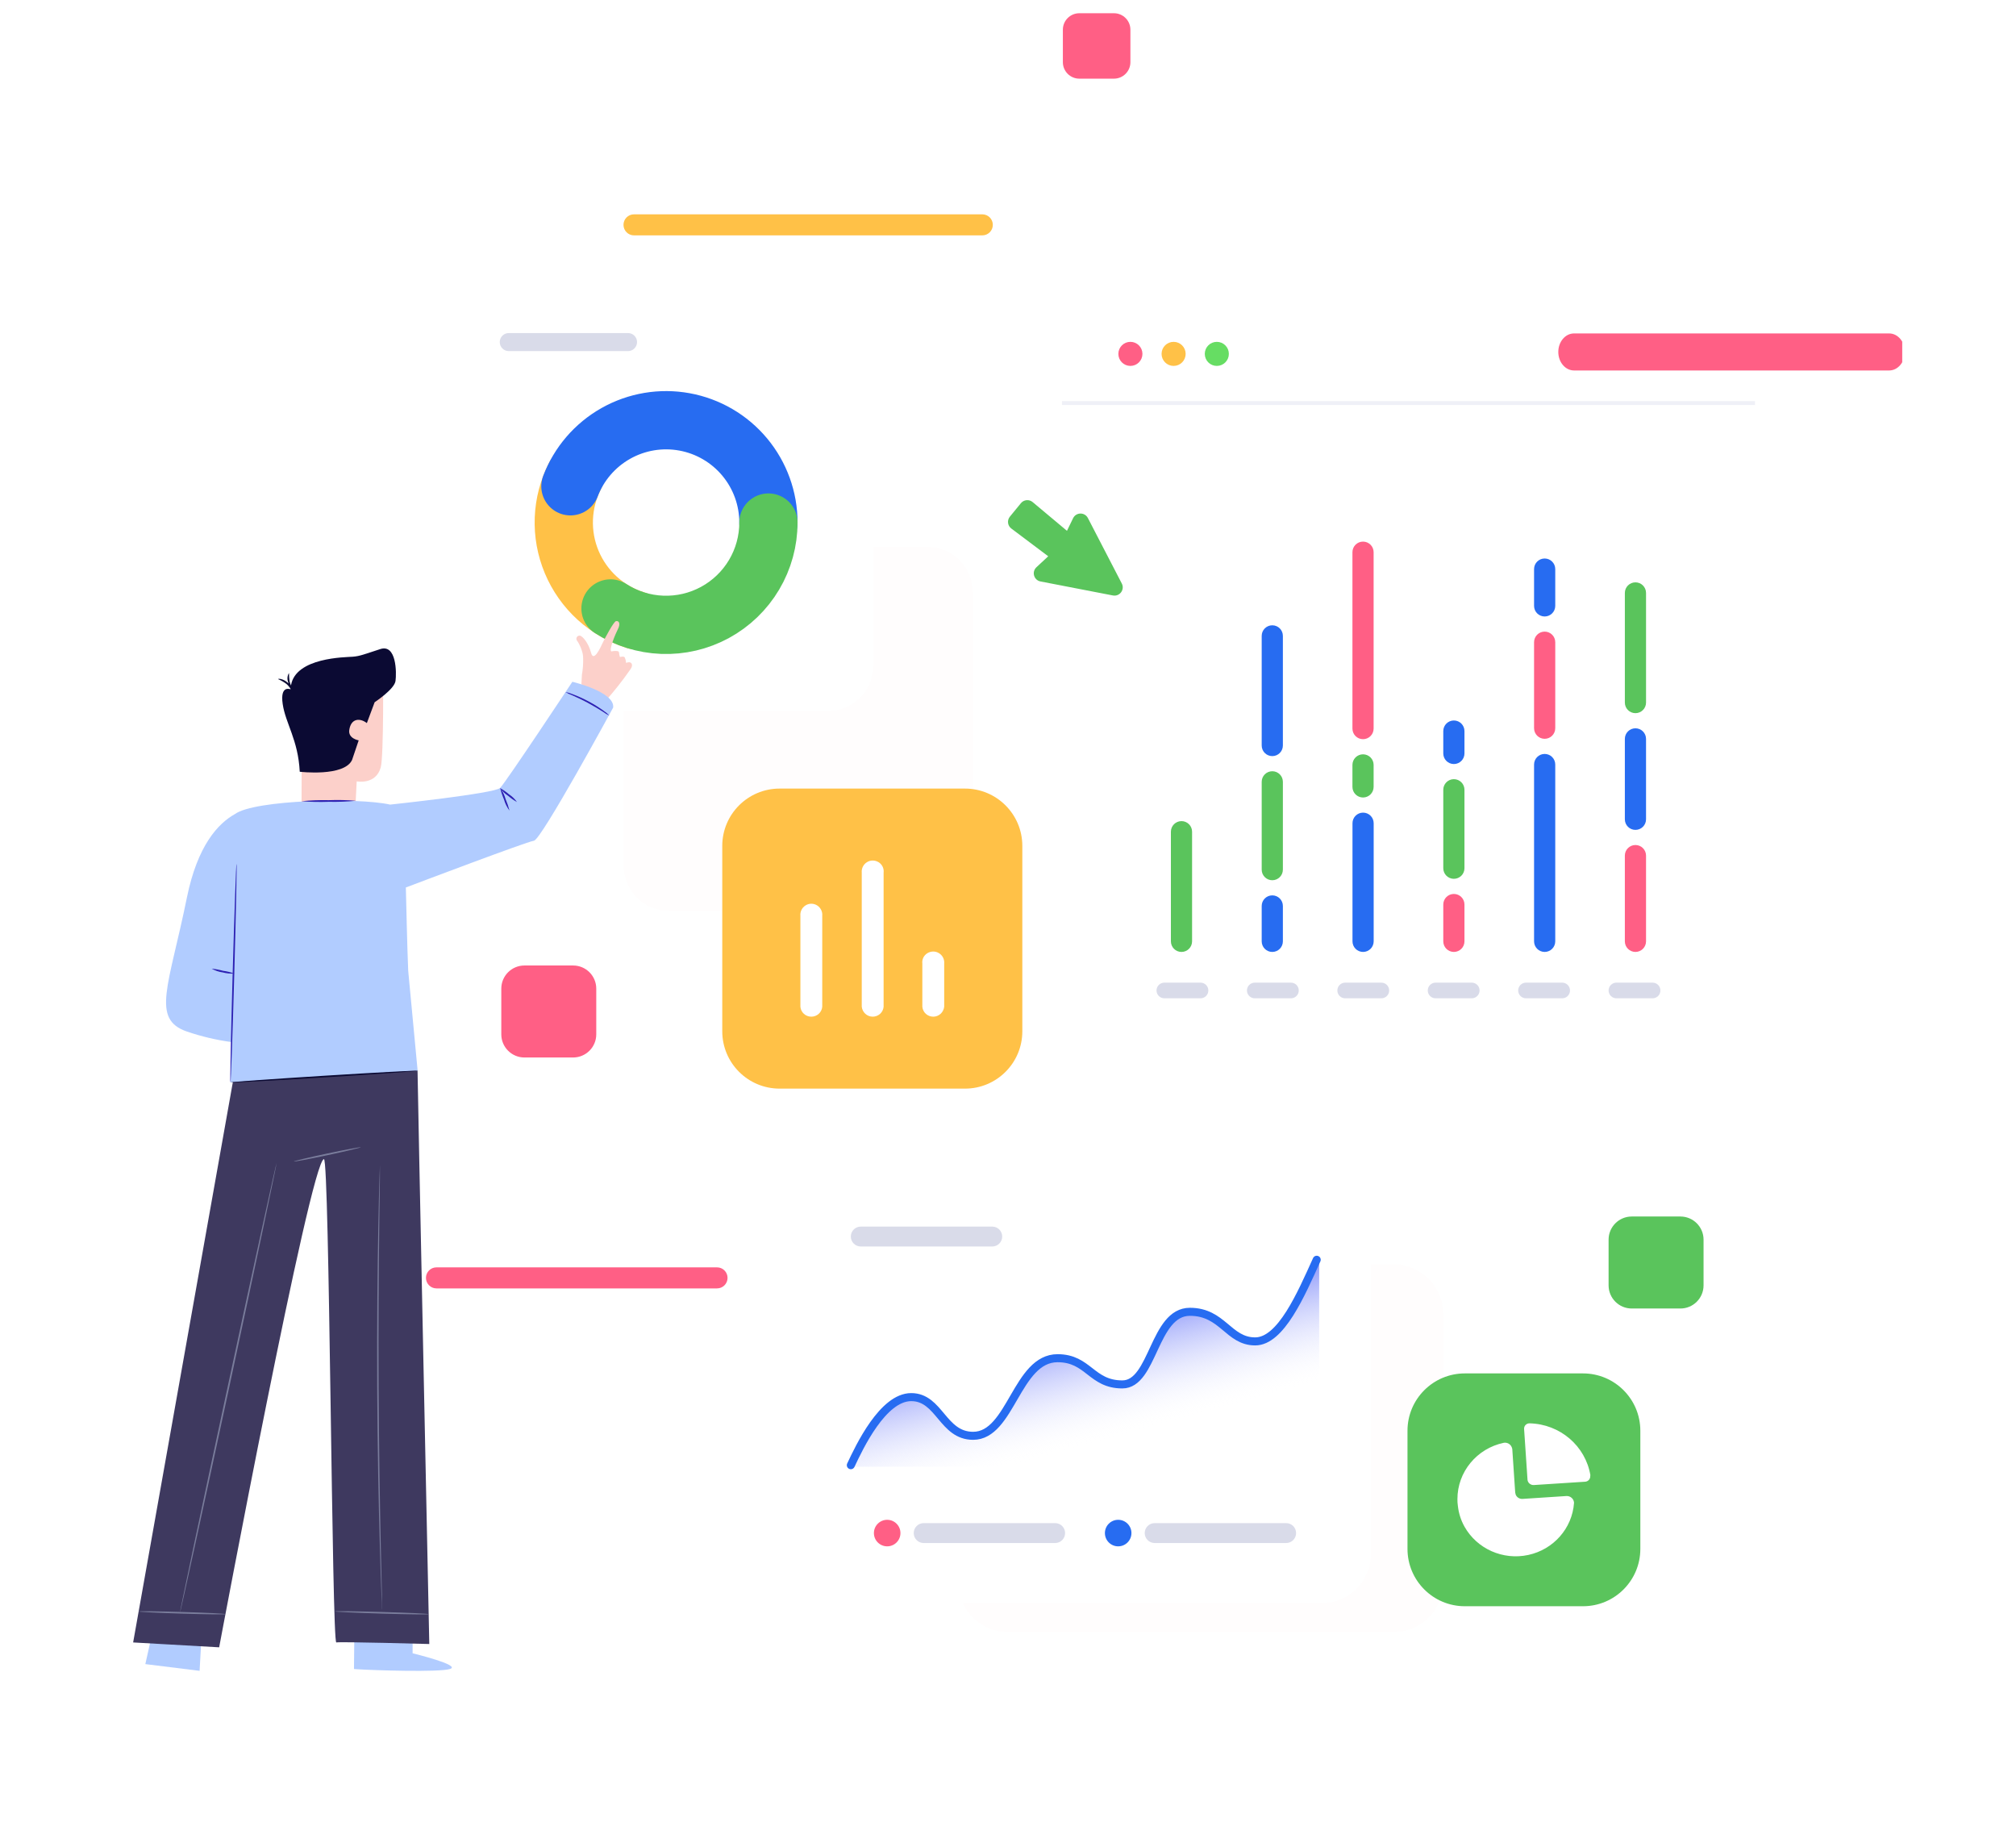 <svg width="762" height="695" viewBox="0 0 762 695" fill="none" xmlns="http://www.w3.org/2000/svg">
<g clip-path="url(#clip0_7_144)">
<path d="M271.02 478.924H164.978C162.781 478.924 161 480.704 161 482.901C161 485.097 162.781 486.877 164.978 486.877H271.02C273.217 486.877 274.998 485.097 274.998 482.901C274.998 480.704 273.217 478.924 271.02 478.924Z" fill="#FF5F85"/>
<g filter="url(#filter0_d_7_144)">
<path d="M350.657 204.67H252.758C243.362 204.67 235.744 212.285 235.744 221.679V325.195C235.744 334.589 243.362 342.204 252.758 342.204H350.657C360.053 342.204 367.671 334.589 367.671 325.195V221.679C367.671 212.285 360.053 204.67 350.657 204.67Z" fill="#FF0000" fill-opacity="0.01"/>
</g>
<path d="M313.02 106H191.014C181.617 106 174 113.615 174 123.009V251.658C174 261.052 181.617 268.668 191.014 268.668H313.02C322.417 268.668 330.034 261.052 330.034 251.658V123.009C330.034 113.615 322.417 106 313.02 106Z" fill="white"/>
<path d="M237.376 125.858H192.303C190.419 125.858 188.892 127.385 188.892 129.269C188.892 131.152 190.419 132.679 192.303 132.679H237.376C239.26 132.679 240.787 131.152 240.787 129.269C240.787 127.385 239.26 125.858 237.376 125.858Z" fill="#D9DBE9"/>
<path d="M240.298 234.394C234.903 232.718 229.942 229.883 225.76 226.086C221.58 222.288 218.282 217.622 216.099 212.414C213.915 207.206 212.899 201.583 213.122 195.94C213.345 190.298 214.802 184.773 217.389 179.753" stroke="#FFC147" stroke-width="22.019" stroke-linecap="round"/>
<path d="M215.603 183.762C218.81 175.302 224.883 168.235 232.764 163.79C240.645 159.344 249.837 157.802 258.738 159.432C267.64 161.061 275.687 165.76 281.481 172.71C287.275 179.659 290.447 188.42 290.447 197.467" stroke="#276CF1" stroke-width="22.019" stroke-linecap="round"/>
<path d="M290.447 197.467C290.447 204.421 288.572 211.246 285.018 217.223C281.464 223.201 276.363 228.11 270.252 231.434C264.142 234.757 257.248 236.371 250.297 236.106C243.346 235.841 236.595 233.707 230.755 229.929" stroke="#5AC45C" stroke-width="22.019" stroke-linecap="round"/>
<g filter="url(#filter1_d_7_144)">
<path d="M526.766 464.811H380.97C370.609 464.811 362.21 473.207 362.21 483.565V584.99C362.21 595.348 370.609 603.745 380.97 603.745H526.766C537.126 603.745 545.525 595.348 545.525 584.99V483.565C545.525 473.207 537.126 464.811 526.766 464.811Z" fill="#FF0000" fill-opacity="0.01"/>
</g>
<path d="M499.455 442H320.759C310.399 442 302 450.397 302 460.754V587.115C302 597.472 310.399 605.869 320.759 605.869H499.455C509.816 605.869 518.215 597.472 518.215 587.115V460.754C518.215 450.397 509.816 442 499.455 442Z" fill="white"/>
<path d="M375.049 463.52H325.352C323.275 463.52 321.591 465.204 321.591 467.28C321.591 469.357 323.275 471.04 325.352 471.04H375.049C377.126 471.04 378.81 469.357 378.81 467.28C378.81 465.204 377.126 463.52 375.049 463.52Z" fill="#D9DBE9"/>
<path d="M398.822 575.576H349.125C347.048 575.576 345.364 577.26 345.364 579.336C345.364 581.413 347.048 583.097 349.125 583.097H398.822C400.899 583.097 402.583 581.413 402.583 579.336C402.583 577.26 400.899 575.576 398.822 575.576Z" fill="#D9DBE9"/>
<path d="M335.333 584.35C338.102 584.35 340.348 582.105 340.348 579.336C340.348 576.567 338.102 574.322 335.333 574.322C332.563 574.322 330.318 576.567 330.318 579.336C330.318 582.105 332.563 584.35 335.333 584.35Z" fill="#FF5F85"/>
<path d="M486.132 575.576H436.435C434.358 575.576 432.674 577.26 432.674 579.336C432.674 581.413 434.358 583.097 436.435 583.097H486.132C488.209 583.097 489.893 581.413 489.893 579.336C489.893 577.26 488.209 575.576 486.132 575.576Z" fill="#D9DBE9"/>
<path d="M422.643 584.35C425.413 584.35 427.658 582.105 427.658 579.336C427.658 576.567 425.413 574.322 422.643 574.322C419.873 574.322 417.628 576.567 417.628 579.336C417.628 582.105 419.873 584.35 422.643 584.35Z" fill="#276CF1"/>
<path d="M368.064 543.078C356.439 543.078 355.311 528.346 344.538 528.346C333.765 528.346 324.848 547.317 321.591 554.267H498.621V476.054C492.681 489.19 485.016 507.134 475.242 507.134C465.018 507.134 462.939 495.867 450.423 495.867C436.64 495.867 436.607 523.509 424.765 523.509C412.924 523.509 411.905 513.533 400.151 513.533C384.557 513.533 382.469 543.078 368.064 543.078Z" fill="url(#paint0_linear_7_144)"/>
<path d="M321.592 553.688C324.832 546.788 333.703 527.959 344.419 527.959C355.135 527.959 356.257 542.581 367.82 542.581C382.148 542.581 384.225 513.254 399.737 513.254C411.43 513.254 412.443 523.158 424.221 523.158C436 523.158 436.033 495.719 449.742 495.719C462.193 495.719 464.261 506.904 474.431 506.904C484.153 506.904 491.777 489.092 497.686 476.054" stroke="#276CF1" stroke-width="3.035" stroke-linecap="round" stroke-linejoin="round"/>
<g filter="url(#filter2_d_7_144)">
<path d="M623.867 143.403H440.875C430.647 143.403 422.355 151.692 422.355 161.917V377.081C422.355 387.306 430.647 395.595 440.875 395.595H623.867C634.095 395.595 642.386 387.306 642.386 377.081V161.917C642.386 151.692 634.095 143.403 623.867 143.403Z" fill="#FF0000" fill-opacity="0.01"/>
</g>
<path d="M644.818 114.298H419.922C409.694 114.298 401.403 122.588 401.403 132.813V396.006C401.403 406.231 409.694 414.52 419.922 414.52H644.818C655.046 414.52 663.338 406.231 663.338 396.006V132.813C663.338 122.588 655.046 114.298 644.818 114.298Z" fill="white"/>
<path d="M401.403 152.311H663.338" stroke="#EFF0F7" stroke-width="1.482" stroke-miterlimit="10"/>
<path d="M427.265 137.559C429.381 137.559 431.097 135.844 431.097 133.728C431.097 131.612 429.381 129.898 427.265 129.898C425.147 129.898 423.432 131.612 423.432 133.728C423.432 135.844 425.147 137.559 427.265 137.559Z" fill="#FF5F85" stroke="#FF5F85" stroke-width="1.437" stroke-miterlimit="10"/>
<path d="M443.597 137.559C445.713 137.559 447.43 135.844 447.43 133.728C447.43 131.612 445.713 129.898 443.597 129.898C441.481 129.898 439.765 131.612 439.765 133.728C439.765 135.844 441.481 137.559 443.597 137.559Z" fill="#FFC147" stroke="#FFC147" stroke-width="1.437" stroke-miterlimit="10"/>
<path d="M459.93 137.559C462.047 137.559 463.762 135.844 463.762 133.728C463.762 131.612 462.047 129.898 459.93 129.898C457.814 129.898 456.097 131.612 456.097 133.728C456.097 135.844 457.814 137.559 459.93 137.559Z" fill="#66DD63" stroke="#66DD63" stroke-width="1.437" stroke-miterlimit="10"/>
<path d="M450.578 314.296C450.578 312.085 448.786 310.293 446.575 310.293C444.364 310.293 442.571 312.085 442.571 314.296V355.726C442.571 357.937 444.364 359.729 446.575 359.729C448.786 359.729 450.578 357.937 450.578 355.726V314.296Z" fill="#5AC45C"/>
<path d="M484.899 295.447C484.899 293.236 483.107 291.444 480.896 291.444C478.684 291.444 476.892 293.236 476.892 295.447V328.632C476.892 330.842 478.684 332.634 480.896 332.634C483.107 332.634 484.899 330.842 484.899 328.632V295.447Z" fill="#5AC45C"/>
<path d="M484.899 240.293C484.899 238.083 483.107 236.291 480.896 236.291C478.684 236.291 476.892 238.083 476.892 240.293V281.724C476.892 283.934 478.684 285.726 480.896 285.726C483.107 285.726 484.899 283.934 484.899 281.724V240.293Z" fill="#276CF1"/>
<path d="M484.899 342.355C484.899 340.144 483.107 338.352 480.896 338.352C478.684 338.352 476.892 340.144 476.892 342.355V355.726C476.892 357.937 478.684 359.729 480.896 359.729C483.107 359.729 484.899 357.937 484.899 355.726V342.355Z" fill="#276CF1"/>
<path d="M553.532 298.444C553.532 296.234 551.74 294.441 549.529 294.441C547.317 294.441 545.525 296.234 545.525 298.444V328.095C545.525 330.306 547.317 332.098 549.529 332.098C551.74 332.098 553.532 330.306 553.532 328.095V298.444Z" fill="#5AC45C"/>
<path d="M553.532 276.267C553.532 274.056 551.74 272.264 549.529 272.264C547.317 272.264 545.525 274.056 545.525 276.267V284.721C545.525 286.932 547.317 288.724 549.529 288.724C551.74 288.724 553.532 286.932 553.532 284.721V276.267Z" fill="#276CF1"/>
<path d="M553.532 341.819C553.532 339.608 551.74 337.816 549.529 337.816C547.317 337.816 545.525 339.608 545.525 341.819V355.726C545.525 357.936 547.317 359.728 549.529 359.728C551.74 359.728 553.532 357.936 553.532 355.726V341.819Z" fill="#FF5F85"/>
<path d="M519.216 311.088C519.216 308.878 517.423 307.086 515.212 307.086C513.001 307.086 511.208 308.878 511.208 311.088V355.725C511.208 357.936 513.001 359.728 515.212 359.728C517.423 359.728 519.216 357.936 519.216 355.725V311.088Z" fill="#276CF1"/>
<path d="M519.196 289.052C519.196 286.841 517.404 285.049 515.193 285.049C512.981 285.049 511.189 286.841 511.189 289.052V297.365C511.189 299.576 512.981 301.368 515.193 301.368C517.404 301.368 519.196 299.576 519.196 297.365V289.052Z" fill="#5AC45C"/>
<path d="M519.196 208.673C519.196 206.462 517.404 204.67 515.193 204.67C512.981 204.67 511.189 206.462 511.189 208.673V275.328C511.189 277.539 512.981 279.331 515.193 279.331C517.404 279.331 519.196 277.539 519.196 275.328V208.673Z" fill="#FF5F85"/>
<path d="M587.848 242.683C587.848 240.472 586.055 238.68 583.844 238.68C581.633 238.68 579.84 240.472 579.84 242.683V275.186C579.84 277.397 581.633 279.189 583.844 279.189C586.055 279.189 587.848 277.397 587.848 275.186V242.683Z" fill="#FF5F85"/>
<path d="M587.848 215.053C587.848 212.842 586.055 211.05 583.844 211.05C581.633 211.05 579.84 212.842 579.84 215.053V228.959C579.84 231.17 581.633 232.962 583.844 232.962C586.055 232.962 587.848 231.17 587.848 228.959V215.053Z" fill="#276CF1"/>
<path d="M587.848 288.91C587.848 286.699 586.055 284.907 583.844 284.907C581.633 284.907 579.84 286.699 579.84 288.91V355.726C579.84 357.936 581.633 359.728 583.844 359.728C586.055 359.728 587.848 357.936 587.848 355.726V288.91Z" fill="#276CF1"/>
<path d="M622.162 279.22C622.162 277.01 620.369 275.218 618.158 275.218C615.947 275.218 614.155 277.01 614.155 279.22V309.606C614.155 311.816 615.947 313.608 618.158 313.608C620.369 313.608 622.162 311.816 622.162 309.606V279.22Z" fill="#276CF1"/>
<path d="M622.164 224.067C622.164 221.856 620.372 220.064 618.16 220.064C615.949 220.064 614.157 221.856 614.157 224.067V265.497C614.157 267.708 615.949 269.5 618.16 269.5C620.372 269.5 622.164 267.708 622.164 265.497V224.067Z" fill="#5AC45C"/>
<path d="M622.162 323.328C622.162 321.118 620.369 319.326 618.158 319.326C615.947 319.326 614.155 321.118 614.155 323.328V355.725C614.155 357.936 615.947 359.728 618.158 359.728C620.369 359.728 622.162 357.936 622.162 355.725V323.328Z" fill="#FF5F85"/>
<path d="M453.768 371.335H440.097C438.463 371.335 437.138 372.659 437.138 374.292C437.138 375.925 438.463 377.25 440.097 377.25H453.768C455.402 377.25 456.726 375.925 456.726 374.292C456.726 372.659 455.402 371.335 453.768 371.335Z" fill="#D9DBE9"/>
<path d="M487.945 371.335H474.273C472.64 371.335 471.315 372.659 471.315 374.292C471.315 375.925 472.64 377.25 474.273 377.25H487.945C489.578 377.25 490.903 375.925 490.903 374.292C490.903 372.659 489.578 371.335 487.945 371.335Z" fill="#D9DBE9"/>
<path d="M522.117 371.335H508.446C506.812 371.335 505.488 372.659 505.488 374.292C505.488 375.925 506.812 377.25 508.446 377.25H522.117C523.751 377.25 525.075 375.925 525.075 374.292C525.075 372.659 523.751 371.335 522.117 371.335Z" fill="#D9DBE9"/>
<path d="M556.289 371.335H542.618C540.984 371.335 539.66 372.659 539.66 374.292C539.66 375.925 540.984 377.25 542.618 377.25H556.289C557.923 377.25 559.248 375.925 559.248 374.292C559.248 372.659 557.923 371.335 556.289 371.335Z" fill="#D9DBE9"/>
<path d="M590.464 371.335H576.793C575.159 371.335 573.834 372.659 573.834 374.292C573.834 375.925 575.159 377.25 576.793 377.25H590.464C592.098 377.25 593.422 375.925 593.422 374.292C593.422 372.659 592.098 371.335 590.464 371.335Z" fill="#D9DBE9"/>
<path d="M624.637 371.335H610.966C609.332 371.335 608.008 372.659 608.008 374.292C608.008 375.925 609.332 377.25 610.966 377.25H624.637C626.271 377.25 627.596 375.925 627.596 374.292C627.596 372.659 626.271 371.335 624.637 371.335Z" fill="#D9DBE9"/>
<path d="M420.642 225.017C423.21 225.515 425.219 222.829 424.015 220.507L411.194 195.758C410.009 193.471 406.722 193.515 405.599 195.833L403.29 200.594L390.311 189.73C388.976 188.612 386.984 188.799 385.881 190.146L381.709 195.238C380.581 196.614 380.827 198.652 382.249 199.721L396.199 210.208L391.742 214.367C389.872 216.112 390.772 219.241 393.283 219.727L420.642 225.017Z" fill="#5AC45C"/>
<path d="M364.745 298H294.67C282.702 298 273 307.699 273 319.664V389.72C273 401.685 282.702 411.384 294.67 411.384H364.745C376.713 411.384 386.415 401.685 386.415 389.72V319.664C386.415 307.699 376.713 298 364.745 298Z" fill="#FFC147"/>
<path d="M356.885 380.462C356.631 382.602 354.844 384.194 352.754 384.194C350.609 384.194 348.821 382.602 348.623 380.462V364.14C348.423 362.543 349.164 361.055 350.513 360.209C351.908 359.363 353.6 359.363 354.938 360.209C356.287 361.055 357.029 362.543 356.885 364.14V380.462Z" fill="white"/>
<path d="M333.983 380.46C333.784 382.6 331.997 384.192 329.852 384.192C327.762 384.192 325.975 382.6 325.722 380.46V329.756C325.577 328.213 326.319 326.666 327.668 325.825C329.006 324.979 330.698 324.979 332.097 325.825C333.441 326.666 334.183 328.213 333.983 329.756V380.46Z" fill="white"/>
<path d="M310.788 380.462C310.59 382.601 308.802 384.193 306.658 384.193C304.517 384.193 302.725 382.601 302.531 380.462V346.077C302.382 344.53 303.123 342.992 304.472 342.146C305.812 341.3 307.508 341.3 308.852 342.146C310.191 342.992 310.943 344.53 310.788 346.077V380.462Z" fill="white"/>
<path d="M598.337 519H553.67C541.702 519 532 528.699 532 540.664V585.319C532 597.283 541.702 606.983 553.67 606.983H598.337C610.305 606.983 620.007 597.283 620.007 585.319V540.664C620.007 528.699 610.305 519 598.337 519Z" fill="#5AC45C"/>
<path d="M571.359 546.799C571.487 547.06 571.571 547.339 571.609 547.626L572.309 558.028L572.657 563.255C572.66 563.793 572.745 564.328 572.907 564.841C573.327 565.837 574.337 566.47 575.434 566.426L592.165 565.332C592.889 565.32 593.589 565.591 594.11 566.085C594.544 566.496 594.824 567.036 594.912 567.615L594.942 567.966C594.25 577.551 587.208 585.545 577.641 587.609C568.074 589.672 558.264 585.314 553.536 576.898C552.173 574.453 551.322 571.766 551.032 568.994C550.911 568.173 550.857 567.344 550.872 566.516C550.857 556.239 558.177 547.356 568.423 545.215C569.656 545.023 570.865 545.675 571.359 546.799Z" fill="white"/>
<path d="M578.188 537.868C589.648 538.16 599.281 546.399 601.135 557.495L601.116 557.576L601.066 557.695L601.073 558.022C601.047 558.456 600.88 558.872 600.592 559.209C600.291 559.56 599.881 559.798 599.429 559.891L599.154 559.929L579.85 561.179C579.209 561.242 578.57 561.035 578.092 560.609C577.694 560.255 577.44 559.775 577.367 559.259L576.072 539.989C576.049 539.924 576.049 539.854 576.072 539.789C576.09 539.257 576.324 538.756 576.721 538.395C577.119 538.034 577.648 537.845 578.188 537.868Z" fill="white"/>
<path d="M421.042 5H407.964C404.526 5 401.74 7.786 401.74 11.224V23.502C401.74 26.939 404.526 29.726 407.964 29.726H421.042C424.48 29.726 427.267 26.939 427.267 23.502V11.224C427.267 7.786 424.48 5 421.042 5Z" fill="#FF5F85"/>
<path d="M635.15 459.709H616.762C611.929 459.709 608.009 463.627 608.009 468.46V485.725C608.009 490.559 611.929 494.476 616.762 494.476H635.15C639.985 494.476 643.904 490.559 643.904 485.725V468.46C643.904 463.627 639.985 459.709 635.15 459.709Z" fill="#5AC45C"/>
<path d="M216.619 364.852H198.231C193.397 364.852 189.478 368.77 189.478 373.603V390.868C189.478 395.701 193.397 399.619 198.231 399.619H216.619C221.454 399.619 225.373 395.701 225.373 390.868V373.603C225.373 368.77 221.454 364.852 216.619 364.852Z" fill="#FF5F85"/>
<path d="M714.048 126H594.952C591.665 126 589 129.134 589 133C589 136.866 591.665 140 594.952 140H714.048C717.335 140 720 136.866 720 133C720 129.134 717.335 126 714.048 126Z" fill="#FF5F85"/>
<path d="M371.285 80.992H239.642C237.445 80.992 235.664 82.772 235.664 84.969C235.664 87.165 237.445 88.946 239.642 88.946H371.285C373.482 88.946 375.262 87.165 375.262 84.969C375.262 82.772 373.482 80.992 371.285 80.992Z" fill="#FFC147"/>
</g>
<path d="M155.956 624.766V612.491L133.986 612.349L133.797 630.706L135.162 630.802C141.231 631.194 166.038 631.99 170.075 630.695C174.623 629.292 155.956 624.766 155.956 624.766Z" fill="#B1CCFF"/>
<path d="M219.748 258.71L219.949 254.991C220.311 252.932 220.466 250.842 220.413 248.753C220.41 247.715 220.225 246.685 219.866 245.711C219.473 244.476 218.914 243.301 218.203 242.218C218.026 242.039 217.91 241.808 217.872 241.559C217.834 241.31 217.877 241.055 217.993 240.832C218.11 240.608 218.294 240.428 218.519 240.316C218.746 240.204 219 240.167 219.249 240.21C220.293 240.483 222.431 242.966 223.405 246.673C224.379 250.381 226.873 244.891 227.811 242.907C228.749 240.923 231.979 234.922 232.811 234.732C233.998 234.447 234.58 235.718 233.582 237.679C232.585 239.639 230.02 245.723 231.112 246.174C231.887 245.969 232.697 245.932 233.488 246.068C233.612 246.095 233.725 246.16 233.812 246.253C233.899 246.346 233.956 246.464 233.974 246.59C234.021 247.172 234.137 247.747 234.318 248.301C234.318 248.301 235.791 247.826 236.159 248.456C236.432 249.11 236.596 249.804 236.646 250.511C236.646 250.511 237.762 250.024 238.356 250.404C239.626 251.236 238.249 252.983 238.249 252.983C235.221 257.344 231.917 261.508 228.357 265.447L219.723 258.496" fill="#FCD0CA"/>
<path d="M114.116 258.46L113.973 305.857L134.244 306.796L134.826 295.27C134.826 295.27 142.046 296.708 143.91 289.995C145.098 285.717 144.801 252.603 144.801 252.603L114.116 258.46Z" fill="#FCD0CA"/>
<path d="M143.745 245.283C137.558 247.279 136.074 247.957 133.296 248.171C130.517 248.384 111.706 248.408 109.984 259.019C109.752 258.52 109.573 257.998 109.45 257.462C109.311 256.422 109.236 255.375 109.224 254.325C108.926 254.811 108.739 255.357 108.675 255.924C108.611 256.491 108.673 257.065 108.856 257.605C108.904 257.836 108.971 258.063 109.058 258.282C108.927 258.163 108.809 258.032 108.666 257.914C107.983 257.309 107.171 256.87 106.291 256.63C105.614 256.464 105.175 256.5 105.104 256.63C106.209 257.108 107.257 257.71 108.227 258.425C108.856 258.971 109.397 259.613 109.83 260.326C109.83 260.326 109.83 260.421 109.83 260.468C109.83 260.516 105.78 258.686 106.849 266.029C107.918 273.372 112.704 279.61 113.297 291.634C113.297 291.634 130.077 293.631 133.07 287.179L135.575 279.776C135.575 279.776 131.538 279.111 132.013 275.867C132.666 271.364 136.098 271.257 138.663 273.253L141.608 265.364C141.608 265.364 149.066 260.468 149.493 257.343C149.921 254.218 149.873 243.275 143.745 245.283Z" fill="#0B0A33"/>
<path d="M57.902 615.593L54.933 628.853L75.442 631.396L76.178 618.255L57.902 615.593Z" fill="#B1CCFF"/>
<path d="M88.324 407.173L50.323 620.667L82.838 622.508C82.838 622.508 117.371 438.483 122.442 438.03C124.567 437.829 125.423 621.011 127.121 620.667C128.819 620.322 162.259 621.261 162.259 621.261C162.259 621.261 157.735 404.464 157.818 404.464L88.324 407.173Z" fill="#3E395F"/>
<path d="M136.359 433.539C136.359 433.706 130.754 435.049 123.772 436.534C116.789 438.019 111.089 439.088 111.053 438.91C111.017 438.732 116.658 437.401 123.64 435.916C130.623 434.431 136.323 433.373 136.359 433.539Z" fill="#7A7D9C"/>
<path d="M85.248 609.973C85.248 610.151 77.897 610.056 68.836 609.782C59.776 609.51 52.437 609.129 52.437 608.963C52.437 608.797 59.787 608.879 68.848 609.153C77.909 609.426 85.248 609.782 85.248 609.973Z" fill="#7A7D9C"/>
<path d="M162.046 609.996C162.046 610.163 154.102 610.067 144.329 609.771C134.555 609.474 126.623 609.105 126.623 608.939C126.623 608.773 134.555 608.868 144.34 609.153C154.126 609.438 162.046 609.782 162.046 609.996Z" fill="#7A7D9C"/>
<path d="M104.558 439.457C104.724 439.457 96.684 477.573 86.59 524.507C76.496 571.44 68.184 609.474 68.017 609.438C67.851 609.403 75.891 571.333 85.985 524.376C96.079 477.419 104.38 439.421 104.558 439.457Z" fill="#7A7D9C"/>
<path d="M144.47 609.462C144.456 609.315 144.456 609.169 144.47 609.022C144.47 608.701 144.47 608.274 144.398 607.727C144.398 606.539 144.28 604.888 144.185 602.749C144.006 598.435 143.805 592.174 143.579 584.439C143.128 568.992 142.677 547.605 142.57 524.008C142.463 500.41 142.688 479.035 142.997 463.565C143.14 455.83 143.294 449.58 143.436 445.255C143.508 443.116 143.555 441.453 143.603 440.276C143.603 439.73 143.603 439.302 143.603 438.981C143.587 438.835 143.587 438.688 143.603 438.542C143.622 438.688 143.622 438.835 143.603 438.981V440.276C143.603 441.464 143.603 443.116 143.603 445.255C143.543 449.616 143.461 455.866 143.354 463.576C143.163 479.023 142.997 500.41 143.116 524.008C143.235 547.605 143.603 568.969 143.935 584.439C144.113 592.138 144.256 598.388 144.363 602.749C144.363 604.876 144.434 606.551 144.458 607.727C144.458 608.274 144.458 608.701 144.458 609.022C144.48 609.167 144.485 609.315 144.47 609.462Z" fill="#7A7D9C"/>
<path d="M216.338 257.64C216.338 257.64 191.163 295.662 189.026 297.765C186.888 299.868 147.462 304.051 147.462 304.051C135.349 301.318 96.208 302.221 88.822 307.615C82.421 311.18 74.655 319.497 70.653 339.138C63.825 372.74 56.996 385.121 70.653 389.814C76.113 391.677 81.74 393.006 87.456 393.783L87.076 408.992L157.853 404.583L154.29 366.823C153.863 356.212 153.661 345.162 153.4 335.371C157.829 333.696 198.988 318.107 201.815 317.703C204.642 317.299 231.753 267.407 231.753 267.407C232.56 261.478 216.338 257.64 216.338 257.64Z" fill="#B1CCFF"/>
<path d="M89.404 326.4C89.571 326.4 89.191 344.912 88.561 367.726C87.932 390.539 87.267 409.039 87.089 409.039C86.911 409.039 87.302 390.527 87.944 367.714C88.585 344.901 89.238 326.4 89.404 326.4Z" fill="#2D21B3"/>
<path d="M192.578 306.32C191.634 305.072 190.932 303.657 190.511 302.15C189.905 300.73 189.412 299.264 189.039 297.765C189.976 299.016 190.673 300.43 191.093 301.936C191.691 303.36 192.187 304.825 192.578 306.32Z" fill="#2D21B3"/>
<path d="M195.404 303.088C194.203 302.412 193.073 301.616 192.031 300.712C190.848 299.957 189.831 298.971 189.039 297.813C190.236 298.496 191.365 299.292 192.412 300.189C193.587 300.952 194.603 301.937 195.404 303.088Z" fill="#2D21B3"/>
<path d="M230.337 270.437C229.501 270.036 228.705 269.555 227.963 269C226.514 268.085 224.507 266.849 222.203 265.613C219.899 264.377 217.762 263.391 216.194 262.702C215.319 262.388 214.475 261.991 213.677 261.514C214.6 261.666 215.501 261.929 216.36 262.298C220.586 263.875 224.58 266.013 228.236 268.655C229.008 269.158 229.714 269.757 230.337 270.437Z" fill="#2D21B3"/>
<path d="M88.561 367.904C87.086 367.993 85.607 367.844 84.179 367.464C82.709 367.262 81.291 366.782 79.999 366.05C81.457 366.191 82.9 366.461 84.31 366.859C85.762 367.043 87.189 367.395 88.561 367.904Z" fill="#2D21B3"/>
<path d="M157.866 404.631C157.866 404.809 142.037 405.926 122.502 407.138C102.967 408.35 87.102 409.205 87.09 409.039C87.078 408.872 102.92 407.744 122.466 406.52C142.013 405.296 157.855 404.464 157.866 404.631Z" fill="#0B0A33"/>
<path d="M134.577 302.601C131.149 302.941 127.702 303.072 124.258 302.993C120.817 303.122 117.371 303.047 113.939 302.768C117.367 302.428 120.814 302.297 124.258 302.376C127.699 302.247 131.145 302.322 134.577 302.601Z" fill="#2D21B3"/>
<defs>
<filter id="filter0_d_7_144" x="207.744" y="178.67" width="187.926" height="193.534" filterUnits="userSpaceOnUse" color-interpolation-filters="sRGB">
<feFlood flood-opacity="0" result="BackgroundImageFix"/>
<feColorMatrix in="SourceAlpha" type="matrix" values="0 0 0 0 0 0 0 0 0 0 0 0 0 0 0 0 0 0 127 0" result="hardAlpha"/>
<feOffset dy="2"/>
<feGaussianBlur stdDeviation="14"/>
<feColorMatrix type="matrix" values="0 0 0 0 0 0 0 0 0 0 0 0 0 0 0 0 0 0 0.1 0"/>
<feBlend mode="normal" in2="BackgroundImageFix" result="effect1_dropShadow_7_144"/>
<feBlend mode="normal" in="SourceGraphic" in2="effect1_dropShadow_7_144" result="shape"/>
</filter>
<filter id="filter1_d_7_144" x="291.21" y="406.811" width="325.314" height="280.934" filterUnits="userSpaceOnUse" color-interpolation-filters="sRGB">
<feFlood flood-opacity="0" result="BackgroundImageFix"/>
<feColorMatrix in="SourceAlpha" type="matrix" values="0 0 0 0 0 0 0 0 0 0 0 0 0 0 0 0 0 0 127 0" result="hardAlpha"/>
<feOffset dy="13"/>
<feGaussianBlur stdDeviation="35.5"/>
<feColorMatrix type="matrix" values="0 0 0 0 0.107 0 0 0 0 0.121 0 0 0 0 0.468 0 0 0 0.09 0"/>
<feBlend mode="normal" in2="BackgroundImageFix" result="effect1_dropShadow_7_144"/>
<feBlend mode="normal" in="SourceGraphic" in2="effect1_dropShadow_7_144" result="shape"/>
</filter>
<filter id="filter2_d_7_144" x="371.355" y="94.618" width="322.031" height="354.192" filterUnits="userSpaceOnUse" color-interpolation-filters="sRGB">
<feFlood flood-opacity="0" result="BackgroundImageFix"/>
<feColorMatrix in="SourceAlpha" type="matrix" values="0 0 0 0 0 0 0 0 0 0 0 0 0 0 0 0 0 0 127 0" result="hardAlpha"/>
<feOffset dy="2.215"/>
<feGaussianBlur stdDeviation="25.5"/>
<feColorMatrix type="matrix" values="0 0 0 0 0.069 0 0 0 0 0.066 0 0 0 0 0.293 0 0 0 0.1 0"/>
<feBlend mode="normal" in2="BackgroundImageFix" result="effect1_dropShadow_7_144"/>
<feBlend mode="normal" in="SourceGraphic" in2="effect1_dropShadow_7_144" result="shape"/>
</filter>
<linearGradient id="paint0_linear_7_144" x1="384.916" y1="503.292" x2="404.521" y2="575.207" gradientUnits="userSpaceOnUse">
<stop stop-color="#7481F8"/>
<stop offset="0.648" stop-color="white" stop-opacity="0"/>
</linearGradient>
<clipPath id="clip0_7_144">
<rect width="558" height="690" fill="white" transform="translate(161 5)"/>
</clipPath>
</defs>
</svg>
